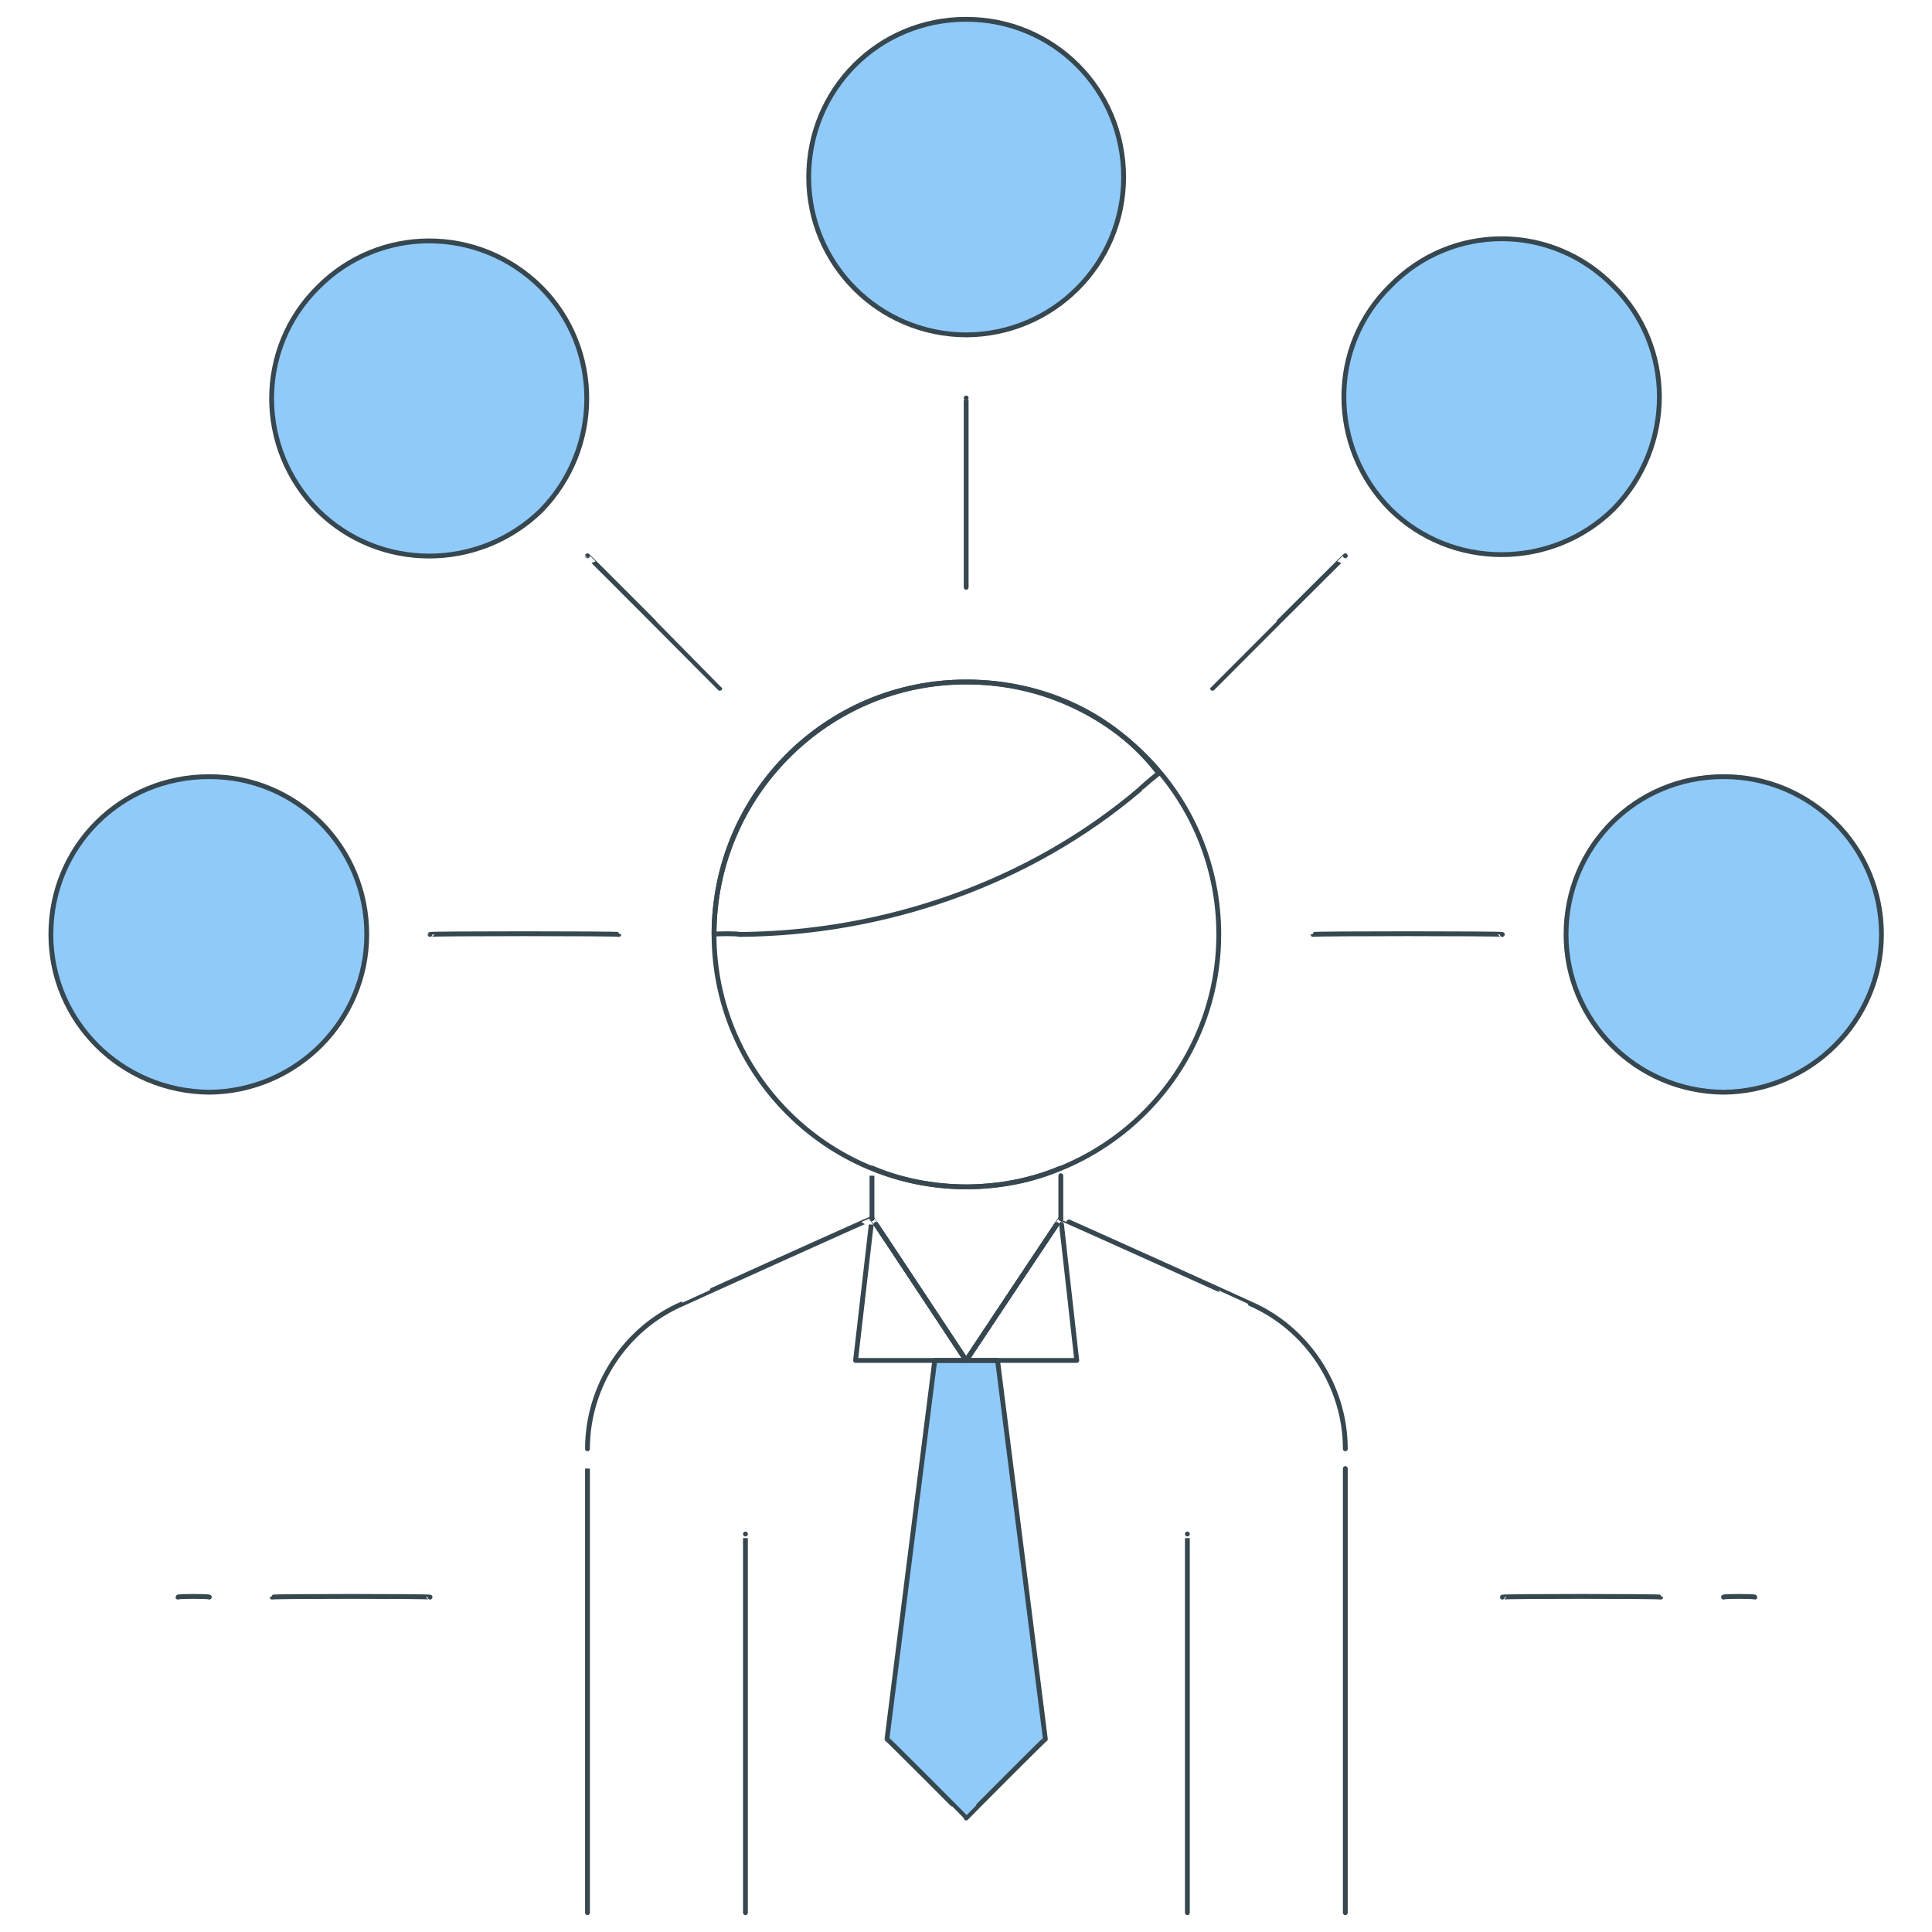 <svg xmlns="http://www.w3.org/2000/svg" version="1.1" xmlns:xlink="http://www.w3.org/1999/xlink" width="100%" height="100%" id="svgWorkerArea" viewBox="0 0 400 400" xmlns:artdraw="https://artdraw.muisca.co" style="background: white;"><defs id="defsdoc"><pattern id="patternBool" x="0" y="0" width="10" height="10" patternUnits="userSpaceOnUse" patternTransform="rotate(35)"><circle cx="5" cy="5" r="4" style="stroke: none;fill: #ff000070;"></circle></pattern></defs><g id="fileImp-788614040" class="cosito"><path id="circleImp-699058896" class="grouped" style="fill:none; stroke:#37474f; stroke-linecap:round; stroke-linejoin:round; stroke-miterlimit:10; fill:#90caf9; " d="M167.433 36.667C167.433 18.467 181.933 3.967 200.033 4 218.033 3.967 232.633 18.467 232.633 36.667 232.633 54.667 218.033 69.267 200.033 69.333 181.933 69.267 167.433 54.667 167.433 36.667 167.433 36.567 167.433 36.567 167.433 36.667"></path><path id="circleImp-198627316" class="grouped" style="fill:none; stroke:#37474f; stroke-linecap:round; stroke-linejoin:round; stroke-miterlimit:10; fill:#90caf9; fill:none; stroke:#37474f; stroke-linecap:round; stroke-linejoin:round; stroke-miterlimit:10; " d="M147.833 193.467C147.833 164.467 171.133 141.167 200.033 141.2 228.833 141.167 252.333 164.467 252.333 193.467 252.333 222.167 228.833 245.667 200.033 245.733 171.133 245.667 147.833 222.167 147.833 193.467 147.833 193.267 147.833 193.267 147.833 193.467"></path><path id="pathImp-405360672" class="grouped" style="fill:none; stroke:#37474f; stroke-linecap:round; stroke-linejoin:round; stroke-miterlimit:10; fill:#90caf9; fill:none; stroke:#37474f; stroke-linecap:round; stroke-linejoin:round; stroke-miterlimit:10; " d="M236.033 163.413C236.033 163.267 239.933 159.967 239.933 160.147 230.833 148.267 216.433 141.167 200.033 141.2 171.333 141.167 147.833 164.667 147.833 193.467 147.833 193.267 153.033 193.267 153.033 193.467 183.033 193.267 213.033 182.967 236.033 163.413 236.033 163.267 236.033 163.267 236.033 163.413"></path><path id="pathImp-920956462" class="grouped" style="fill:none; stroke:#37474f; stroke-linecap:round; stroke-linejoin:round; stroke-miterlimit:10; fill:#90caf9; fill:none; stroke:#37474f; stroke-linecap:round; stroke-linejoin:round; stroke-miterlimit:10; fill:none; stroke:#37474f; stroke-linecap:round; stroke-linejoin:round; stroke-miterlimit:10; " d="M200.033 245.733C192.933 245.667 186.433 244.367 180.533 241.813 180.533 241.767 180.533 252.167 180.533 252.267 180.533 252.167 200.033 281.667 200.033 281.667 200.033 281.667 219.633 252.167 219.633 252.267 219.633 252.167 219.633 241.767 219.633 241.813 213.833 244.367 207.333 245.667 200.033 245.733 200.033 245.667 200.033 245.667 200.033 245.733M245.833 317.6C245.833 317.467 245.833 395.867 245.833 396M154.333 317.6C154.333 317.467 154.333 395.867 154.333 396"></path><path id="pathImp-526312952" class="grouped" style="fill:none; stroke:#37474f; stroke-linecap:round; stroke-linejoin:round; stroke-miterlimit:10; fill:#90caf9; fill:none; stroke:#37474f; stroke-linecap:round; stroke-linejoin:round; stroke-miterlimit:10; fill:none; stroke:#37474f; stroke-linecap:round; stroke-linejoin:round; stroke-miterlimit:10; fill:none; stroke:#37474f; stroke-linecap:round; stroke-linejoin:round; stroke-miterlimit:10; fill:#90caf9; " d="M216.433 360.067C216.433 359.867 200.033 376.367 200.033 376.4 200.033 376.367 183.633 359.867 183.633 360.067 183.633 359.867 193.533 281.667 193.533 281.667 193.533 281.667 206.533 281.667 206.533 281.667 206.533 281.667 216.433 359.867 216.433 360.067"></path><path id="pathImp-561025248" class="grouped" style="fill:none; stroke:#37474f; stroke-linecap:round; stroke-linejoin:round; stroke-miterlimit:10; fill:#90caf9; fill:none; stroke:#37474f; stroke-linecap:round; stroke-linejoin:round; stroke-miterlimit:10; fill:none; stroke:#37474f; stroke-linecap:round; stroke-linejoin:round; stroke-miterlimit:10; fill:none; stroke:#37474f; stroke-linecap:round; stroke-linejoin:round; stroke-miterlimit:10; fill:#90caf9; fill:none; stroke:#37474f; stroke-linecap:round; stroke-linejoin:round; stroke-miterlimit:10; " d="M180.533 252.267C180.533 252.167 177.133 281.667 177.133 281.667 177.133 281.667 222.933 281.667 222.933 281.667 222.933 281.667 219.633 252.167 219.633 252.267 219.633 252.167 200.033 281.667 200.033 281.667 200.033 281.667 180.533 252.167 180.533 252.267"></path><path id="pathImp-42076231" class="grouped" style="fill:none; stroke:#37474f; stroke-linecap:round; stroke-linejoin:round; stroke-miterlimit:10; fill:#90caf9; fill:none; stroke:#37474f; stroke-linecap:round; stroke-linejoin:round; stroke-miterlimit:10; fill:none; stroke:#37474f; stroke-linecap:round; stroke-linejoin:round; stroke-miterlimit:10; fill:none; stroke:#37474f; stroke-linecap:round; stroke-linejoin:round; stroke-miterlimit:10; fill:#90caf9; fill:none; stroke:#37474f; stroke-linecap:round; stroke-linejoin:round; stroke-miterlimit:10; fill:none; stroke:#37474f; stroke-linecap:round; stroke-linejoin:round; stroke-miterlimit:10; " d="M278.533 396C278.533 395.867 278.533 299.867 278.533 299.96 278.533 286.867 270.533 274.967 258.833 269.907 258.833 269.867 219.633 252.167 219.633 252.267 219.633 252.167 200.033 281.667 200.033 281.667 200.033 281.667 180.533 252.167 180.533 252.267 180.533 252.167 141.333 269.867 141.333 269.907 129.533 274.967 121.633 286.867 121.633 299.96 121.633 299.867 121.633 395.867 121.633 396"></path><path id="pathImp-26600779" class="grouped" style="fill:none; stroke:#37474f; stroke-linecap:round; stroke-linejoin:round; stroke-miterlimit:10; fill:#90caf9; fill:none; stroke:#37474f; stroke-linecap:round; stroke-linejoin:round; stroke-miterlimit:10; fill:none; stroke:#37474f; stroke-linecap:round; stroke-linejoin:round; stroke-miterlimit:10; fill:none; stroke:#37474f; stroke-linecap:round; stroke-linejoin:round; stroke-miterlimit:10; fill:#90caf9; fill:none; stroke:#37474f; stroke-linecap:round; stroke-linejoin:round; stroke-miterlimit:10; fill:none; stroke:#37474f; stroke-linecap:round; stroke-linejoin:round; stroke-miterlimit:10; fill:none; stroke:#37474f; stroke-linecap:round; stroke-linejoin:round; stroke-miterlimit:10; fill:#90caf9; " d="M200.033 82.4C200.033 82.267 200.033 121.467 200.033 121.6"></path><path id="circleImp-498498493" class="grouped" style="fill:none; stroke:#37474f; stroke-linecap:round; stroke-linejoin:round; stroke-miterlimit:10; fill:#90caf9; fill:none; stroke:#37474f; stroke-linecap:round; stroke-linejoin:round; stroke-miterlimit:10; fill:none; stroke:#37474f; stroke-linecap:round; stroke-linejoin:round; stroke-miterlimit:10; fill:none; stroke:#37474f; stroke-linecap:round; stroke-linejoin:round; stroke-miterlimit:10; fill:#90caf9; fill:none; stroke:#37474f; stroke-linecap:round; stroke-linejoin:round; stroke-miterlimit:10; fill:none; stroke:#37474f; stroke-linecap:round; stroke-linejoin:round; stroke-miterlimit:10; fill:none; stroke:#37474f; stroke-linecap:round; stroke-linejoin:round; stroke-miterlimit:10; fill:#90caf9; fill:none; stroke:#37474f; stroke-linecap:round; stroke-linejoin:round; stroke-miterlimit:10; fill:#90caf9; " d="M287.833 105.418C275.033 92.467 275.033 71.767 287.833 59.22 300.533 46.167 321.233 46.167 334.033 59.22 346.733 71.767 346.733 92.467 334.033 105.417 321.233 117.967 300.533 117.967 287.833 105.418 287.833 105.267 287.833 105.267 287.833 105.418"></path><path id="pathImp-290791058" class="grouped" style="fill:none; stroke:#37474f; stroke-linecap:round; stroke-linejoin:round; stroke-miterlimit:10; fill:#90caf9; fill:none; stroke:#37474f; stroke-linecap:round; stroke-linejoin:round; stroke-miterlimit:10; fill:none; stroke:#37474f; stroke-linecap:round; stroke-linejoin:round; stroke-miterlimit:10; fill:none; stroke:#37474f; stroke-linecap:round; stroke-linejoin:round; stroke-miterlimit:10; fill:#90caf9; fill:none; stroke:#37474f; stroke-linecap:round; stroke-linejoin:round; stroke-miterlimit:10; fill:none; stroke:#37474f; stroke-linecap:round; stroke-linejoin:round; stroke-miterlimit:10; fill:none; stroke:#37474f; stroke-linecap:round; stroke-linejoin:round; stroke-miterlimit:10; fill:#90caf9; fill:none; stroke:#37474f; stroke-linecap:round; stroke-linejoin:round; stroke-miterlimit:10; fill:#90caf9; fill:none; stroke:#37474f; stroke-linecap:round; stroke-linejoin:round; stroke-miterlimit:10; fill:#90caf9; " d="M278.533 115.067C278.533 114.967 251.033 142.467 251.033 142.507"></path><path id="circleImp-354363135" class="grouped" style="fill:none; stroke:#37474f; stroke-linecap:round; stroke-linejoin:round; stroke-miterlimit:10; fill:#90caf9; fill:none; stroke:#37474f; stroke-linecap:round; stroke-linejoin:round; stroke-miterlimit:10; fill:none; stroke:#37474f; stroke-linecap:round; stroke-linejoin:round; stroke-miterlimit:10; fill:none; stroke:#37474f; stroke-linecap:round; stroke-linejoin:round; stroke-miterlimit:10; fill:#90caf9; fill:none; stroke:#37474f; stroke-linecap:round; stroke-linejoin:round; stroke-miterlimit:10; fill:none; stroke:#37474f; stroke-linecap:round; stroke-linejoin:round; stroke-miterlimit:10; fill:none; stroke:#37474f; stroke-linecap:round; stroke-linejoin:round; stroke-miterlimit:10; fill:#90caf9; fill:none; stroke:#37474f; stroke-linecap:round; stroke-linejoin:round; stroke-miterlimit:10; fill:#90caf9; fill:none; stroke:#37474f; stroke-linecap:round; stroke-linejoin:round; stroke-miterlimit:10; fill:#90caf9; fill:none; stroke:#37474f; stroke-linecap:round; stroke-linejoin:round; stroke-miterlimit:10; fill:#90caf9; " d="M324.233 193.467C324.233 175.267 338.733 160.767 356.833 160.8 374.833 160.767 389.533 175.267 389.533 193.467 389.533 211.367 374.833 225.967 356.833 226.133 338.733 225.967 324.233 211.367 324.233 193.467 324.233 193.267 324.233 193.267 324.233 193.467"></path><path id="pathImp-724154193" class="grouped" style="fill:none; stroke:#37474f; stroke-linecap:round; stroke-linejoin:round; stroke-miterlimit:10; fill:#90caf9; fill:none; stroke:#37474f; stroke-linecap:round; stroke-linejoin:round; stroke-miterlimit:10; fill:none; stroke:#37474f; stroke-linecap:round; stroke-linejoin:round; stroke-miterlimit:10; fill:none; stroke:#37474f; stroke-linecap:round; stroke-linejoin:round; stroke-miterlimit:10; fill:#90caf9; fill:none; stroke:#37474f; stroke-linecap:round; stroke-linejoin:round; stroke-miterlimit:10; fill:none; stroke:#37474f; stroke-linecap:round; stroke-linejoin:round; stroke-miterlimit:10; fill:none; stroke:#37474f; stroke-linecap:round; stroke-linejoin:round; stroke-miterlimit:10; fill:#90caf9; fill:none; stroke:#37474f; stroke-linecap:round; stroke-linejoin:round; stroke-miterlimit:10; fill:#90caf9; fill:none; stroke:#37474f; stroke-linecap:round; stroke-linejoin:round; stroke-miterlimit:10; fill:#90caf9; fill:none; stroke:#37474f; stroke-linecap:round; stroke-linejoin:round; stroke-miterlimit:10; fill:#90caf9; fill:none; stroke:#37474f; stroke-linecap:round; stroke-linejoin:round; stroke-miterlimit:10; fill:#90caf9; " d="M311.033 193.467C311.033 193.267 271.833 193.267 271.833 193.467"></path><path id="circleImp-785406490" class="grouped" style="fill:none; stroke:#37474f; stroke-linecap:round; stroke-linejoin:round; stroke-miterlimit:10; fill:#90caf9; fill:none; stroke:#37474f; stroke-linecap:round; stroke-linejoin:round; stroke-miterlimit:10; fill:none; stroke:#37474f; stroke-linecap:round; stroke-linejoin:round; stroke-miterlimit:10; fill:none; stroke:#37474f; stroke-linecap:round; stroke-linejoin:round; stroke-miterlimit:10; fill:#90caf9; fill:none; stroke:#37474f; stroke-linecap:round; stroke-linejoin:round; stroke-miterlimit:10; fill:none; stroke:#37474f; stroke-linecap:round; stroke-linejoin:round; stroke-miterlimit:10; fill:none; stroke:#37474f; stroke-linecap:round; stroke-linejoin:round; stroke-miterlimit:10; fill:#90caf9; fill:none; stroke:#37474f; stroke-linecap:round; stroke-linejoin:round; stroke-miterlimit:10; fill:#90caf9; fill:none; stroke:#37474f; stroke-linecap:round; stroke-linejoin:round; stroke-miterlimit:10; fill:#90caf9; fill:none; stroke:#37474f; stroke-linecap:round; stroke-linejoin:round; stroke-miterlimit:10; fill:#90caf9; fill:none; stroke:#37474f; stroke-linecap:round; stroke-linejoin:round; stroke-miterlimit:10; fill:#90caf9; fill:none; stroke:#37474f; stroke-linecap:round; stroke-linejoin:round; stroke-miterlimit:10; fill:#90caf9; " d="M10.533 193.467C10.533 175.267 25.033 160.767 43.333 160.8 61.333 160.767 75.933 175.267 75.933 193.467 75.933 211.367 61.333 225.967 43.333 226.133 25.033 225.967 10.533 211.367 10.533 193.467 10.533 193.267 10.533 193.267 10.533 193.467"></path><path id="pathImp-895155737" class="grouped" style="fill:none; stroke:#37474f; stroke-linecap:round; stroke-linejoin:round; stroke-miterlimit:10; fill:#90caf9; fill:none; stroke:#37474f; stroke-linecap:round; stroke-linejoin:round; stroke-miterlimit:10; fill:none; stroke:#37474f; stroke-linecap:round; stroke-linejoin:round; stroke-miterlimit:10; fill:none; stroke:#37474f; stroke-linecap:round; stroke-linejoin:round; stroke-miterlimit:10; fill:#90caf9; fill:none; stroke:#37474f; stroke-linecap:round; stroke-linejoin:round; stroke-miterlimit:10; fill:none; stroke:#37474f; stroke-linecap:round; stroke-linejoin:round; stroke-miterlimit:10; fill:none; stroke:#37474f; stroke-linecap:round; stroke-linejoin:round; stroke-miterlimit:10; fill:#90caf9; fill:none; stroke:#37474f; stroke-linecap:round; stroke-linejoin:round; stroke-miterlimit:10; fill:#90caf9; fill:none; stroke:#37474f; stroke-linecap:round; stroke-linejoin:round; stroke-miterlimit:10; fill:#90caf9; fill:none; stroke:#37474f; stroke-linecap:round; stroke-linejoin:round; stroke-miterlimit:10; fill:#90caf9; fill:none; stroke:#37474f; stroke-linecap:round; stroke-linejoin:round; stroke-miterlimit:10; fill:#90caf9; fill:none; stroke:#37474f; stroke-linecap:round; stroke-linejoin:round; stroke-miterlimit:10; fill:#90caf9; fill:none; stroke:#37474f; stroke-linecap:round; stroke-linejoin:round; stroke-miterlimit:10; fill:#90caf9; " d="M89.033 193.467C89.033 193.267 128.133 193.267 128.133 193.467"></path><path id="circleImp-35907285" class="grouped" style="fill:none; stroke:#37474f; stroke-linecap:round; stroke-linejoin:round; stroke-miterlimit:10; fill:#90caf9; fill:none; stroke:#37474f; stroke-linecap:round; stroke-linejoin:round; stroke-miterlimit:10; fill:none; stroke:#37474f; stroke-linecap:round; stroke-linejoin:round; stroke-miterlimit:10; fill:none; stroke:#37474f; stroke-linecap:round; stroke-linejoin:round; stroke-miterlimit:10; fill:#90caf9; fill:none; stroke:#37474f; stroke-linecap:round; stroke-linejoin:round; stroke-miterlimit:10; fill:none; stroke:#37474f; stroke-linecap:round; stroke-linejoin:round; stroke-miterlimit:10; fill:none; stroke:#37474f; stroke-linecap:round; stroke-linejoin:round; stroke-miterlimit:10; fill:#90caf9; fill:none; stroke:#37474f; stroke-linecap:round; stroke-linejoin:round; stroke-miterlimit:10; fill:#90caf9; fill:none; stroke:#37474f; stroke-linecap:round; stroke-linejoin:round; stroke-miterlimit:10; fill:#90caf9; fill:none; stroke:#37474f; stroke-linecap:round; stroke-linejoin:round; stroke-miterlimit:10; fill:#90caf9; fill:none; stroke:#37474f; stroke-linecap:round; stroke-linejoin:round; stroke-miterlimit:10; fill:#90caf9; fill:none; stroke:#37474f; stroke-linecap:round; stroke-linejoin:round; stroke-miterlimit:10; fill:#90caf9; fill:none; stroke:#37474f; stroke-linecap:round; stroke-linejoin:round; stroke-miterlimit:10; fill:#90caf9; fill:none; stroke:#37474f; stroke-linecap:round; stroke-linejoin:round; stroke-miterlimit:10; fill:#90caf9; " d="M65.833 105.695C53.033 92.767 53.033 72.167 65.833 59.498 78.533 46.667 99.133 46.667 112.033 59.497 124.633 72.167 124.633 92.767 112.033 105.695 99.133 118.267 78.533 118.267 65.833 105.695 65.833 105.467 65.833 105.467 65.833 105.695"></path><path id="pathImp-512777499" class="grouped" style="fill:none; stroke:#37474f; stroke-linecap:round; stroke-linejoin:round; stroke-miterlimit:10; fill:#90caf9; fill:none; stroke:#37474f; stroke-linecap:round; stroke-linejoin:round; stroke-miterlimit:10; fill:none; stroke:#37474f; stroke-linecap:round; stroke-linejoin:round; stroke-miterlimit:10; fill:none; stroke:#37474f; stroke-linecap:round; stroke-linejoin:round; stroke-miterlimit:10; fill:#90caf9; fill:none; stroke:#37474f; stroke-linecap:round; stroke-linejoin:round; stroke-miterlimit:10; fill:none; stroke:#37474f; stroke-linecap:round; stroke-linejoin:round; stroke-miterlimit:10; fill:none; stroke:#37474f; stroke-linecap:round; stroke-linejoin:round; stroke-miterlimit:10; fill:#90caf9; fill:none; stroke:#37474f; stroke-linecap:round; stroke-linejoin:round; stroke-miterlimit:10; fill:#90caf9; fill:none; stroke:#37474f; stroke-linecap:round; stroke-linejoin:round; stroke-miterlimit:10; fill:#90caf9; fill:none; stroke:#37474f; stroke-linecap:round; stroke-linejoin:round; stroke-miterlimit:10; fill:#90caf9; fill:none; stroke:#37474f; stroke-linecap:round; stroke-linejoin:round; stroke-miterlimit:10; fill:#90caf9; fill:none; stroke:#37474f; stroke-linecap:round; stroke-linejoin:round; stroke-miterlimit:10; fill:#90caf9; fill:none; stroke:#37474f; stroke-linecap:round; stroke-linejoin:round; stroke-miterlimit:10; fill:#90caf9; fill:none; stroke:#37474f; stroke-linecap:round; stroke-linejoin:round; stroke-miterlimit:10; fill:#90caf9; fill:none; stroke:#37474f; stroke-linecap:round; stroke-linejoin:round; stroke-miterlimit:10; fill:#90caf9; " d="M121.633 115.067C121.633 114.967 149.033 142.467 149.033 142.507"></path><path id="pathImp-790694322" class="grouped" style="fill:none; stroke:#37474f; stroke-linecap:round; stroke-linejoin:round; stroke-miterlimit:10; fill:#90caf9; fill:none; stroke:#37474f; stroke-linecap:round; stroke-linejoin:round; stroke-miterlimit:10; fill:none; stroke:#37474f; stroke-linecap:round; stroke-linejoin:round; stroke-miterlimit:10; fill:none; stroke:#37474f; stroke-linecap:round; stroke-linejoin:round; stroke-miterlimit:10; fill:#90caf9; fill:none; stroke:#37474f; stroke-linecap:round; stroke-linejoin:round; stroke-miterlimit:10; fill:none; stroke:#37474f; stroke-linecap:round; stroke-linejoin:round; stroke-miterlimit:10; fill:none; stroke:#37474f; stroke-linecap:round; stroke-linejoin:round; stroke-miterlimit:10; fill:#90caf9; fill:none; stroke:#37474f; stroke-linecap:round; stroke-linejoin:round; stroke-miterlimit:10; fill:#90caf9; fill:none; stroke:#37474f; stroke-linecap:round; stroke-linejoin:round; stroke-miterlimit:10; fill:#90caf9; fill:none; stroke:#37474f; stroke-linecap:round; stroke-linejoin:round; stroke-miterlimit:10; fill:#90caf9; fill:none; stroke:#37474f; stroke-linecap:round; stroke-linejoin:round; stroke-miterlimit:10; fill:#90caf9; fill:none; stroke:#37474f; stroke-linecap:round; stroke-linejoin:round; stroke-miterlimit:10; fill:#90caf9; fill:none; stroke:#37474f; stroke-linecap:round; stroke-linejoin:round; stroke-miterlimit:10; fill:#90caf9; fill:none; stroke:#37474f; stroke-linecap:round; stroke-linejoin:round; stroke-miterlimit:10; fill:#90caf9; fill:none; stroke:#37474f; stroke-linecap:round; stroke-linejoin:round; stroke-miterlimit:10; fill:#90caf9; fill:none; stroke:#37474f; stroke-linecap:round; stroke-linejoin:round; stroke-miterlimit:10; " d="M89.033 330.667C89.033 330.467 56.333 330.467 56.333 330.667M43.333 330.667C43.333 330.467 36.833 330.467 36.833 330.667"></path><path id="pathImp-51595325" class="grouped" style="fill:none; stroke:#37474f; stroke-linecap:round; stroke-linejoin:round; stroke-miterlimit:10; fill:#90caf9; fill:none; stroke:#37474f; stroke-linecap:round; stroke-linejoin:round; stroke-miterlimit:10; fill:none; stroke:#37474f; stroke-linecap:round; stroke-linejoin:round; stroke-miterlimit:10; fill:none; stroke:#37474f; stroke-linecap:round; stroke-linejoin:round; stroke-miterlimit:10; fill:#90caf9; fill:none; stroke:#37474f; stroke-linecap:round; stroke-linejoin:round; stroke-miterlimit:10; fill:none; stroke:#37474f; stroke-linecap:round; stroke-linejoin:round; stroke-miterlimit:10; fill:none; stroke:#37474f; stroke-linecap:round; stroke-linejoin:round; stroke-miterlimit:10; fill:#90caf9; fill:none; stroke:#37474f; stroke-linecap:round; stroke-linejoin:round; stroke-miterlimit:10; fill:#90caf9; fill:none; stroke:#37474f; stroke-linecap:round; stroke-linejoin:round; stroke-miterlimit:10; fill:#90caf9; fill:none; stroke:#37474f; stroke-linecap:round; stroke-linejoin:round; stroke-miterlimit:10; fill:#90caf9; fill:none; stroke:#37474f; stroke-linecap:round; stroke-linejoin:round; stroke-miterlimit:10; fill:#90caf9; fill:none; stroke:#37474f; stroke-linecap:round; stroke-linejoin:round; stroke-miterlimit:10; fill:#90caf9; fill:none; stroke:#37474f; stroke-linecap:round; stroke-linejoin:round; stroke-miterlimit:10; fill:#90caf9; fill:none; stroke:#37474f; stroke-linecap:round; stroke-linejoin:round; stroke-miterlimit:10; fill:#90caf9; fill:none; stroke:#37474f; stroke-linecap:round; stroke-linejoin:round; stroke-miterlimit:10; fill:#90caf9; fill:none; stroke:#37474f; stroke-linecap:round; stroke-linejoin:round; stroke-miterlimit:10; fill:none; stroke:#37474f; stroke-linecap:round; stroke-linejoin:round; stroke-miterlimit:10; " d="M311.033 330.667C311.033 330.467 343.833 330.467 343.833 330.667M356.833 330.667C356.833 330.467 363.333 330.467 363.333 330.667"></path></g></svg>